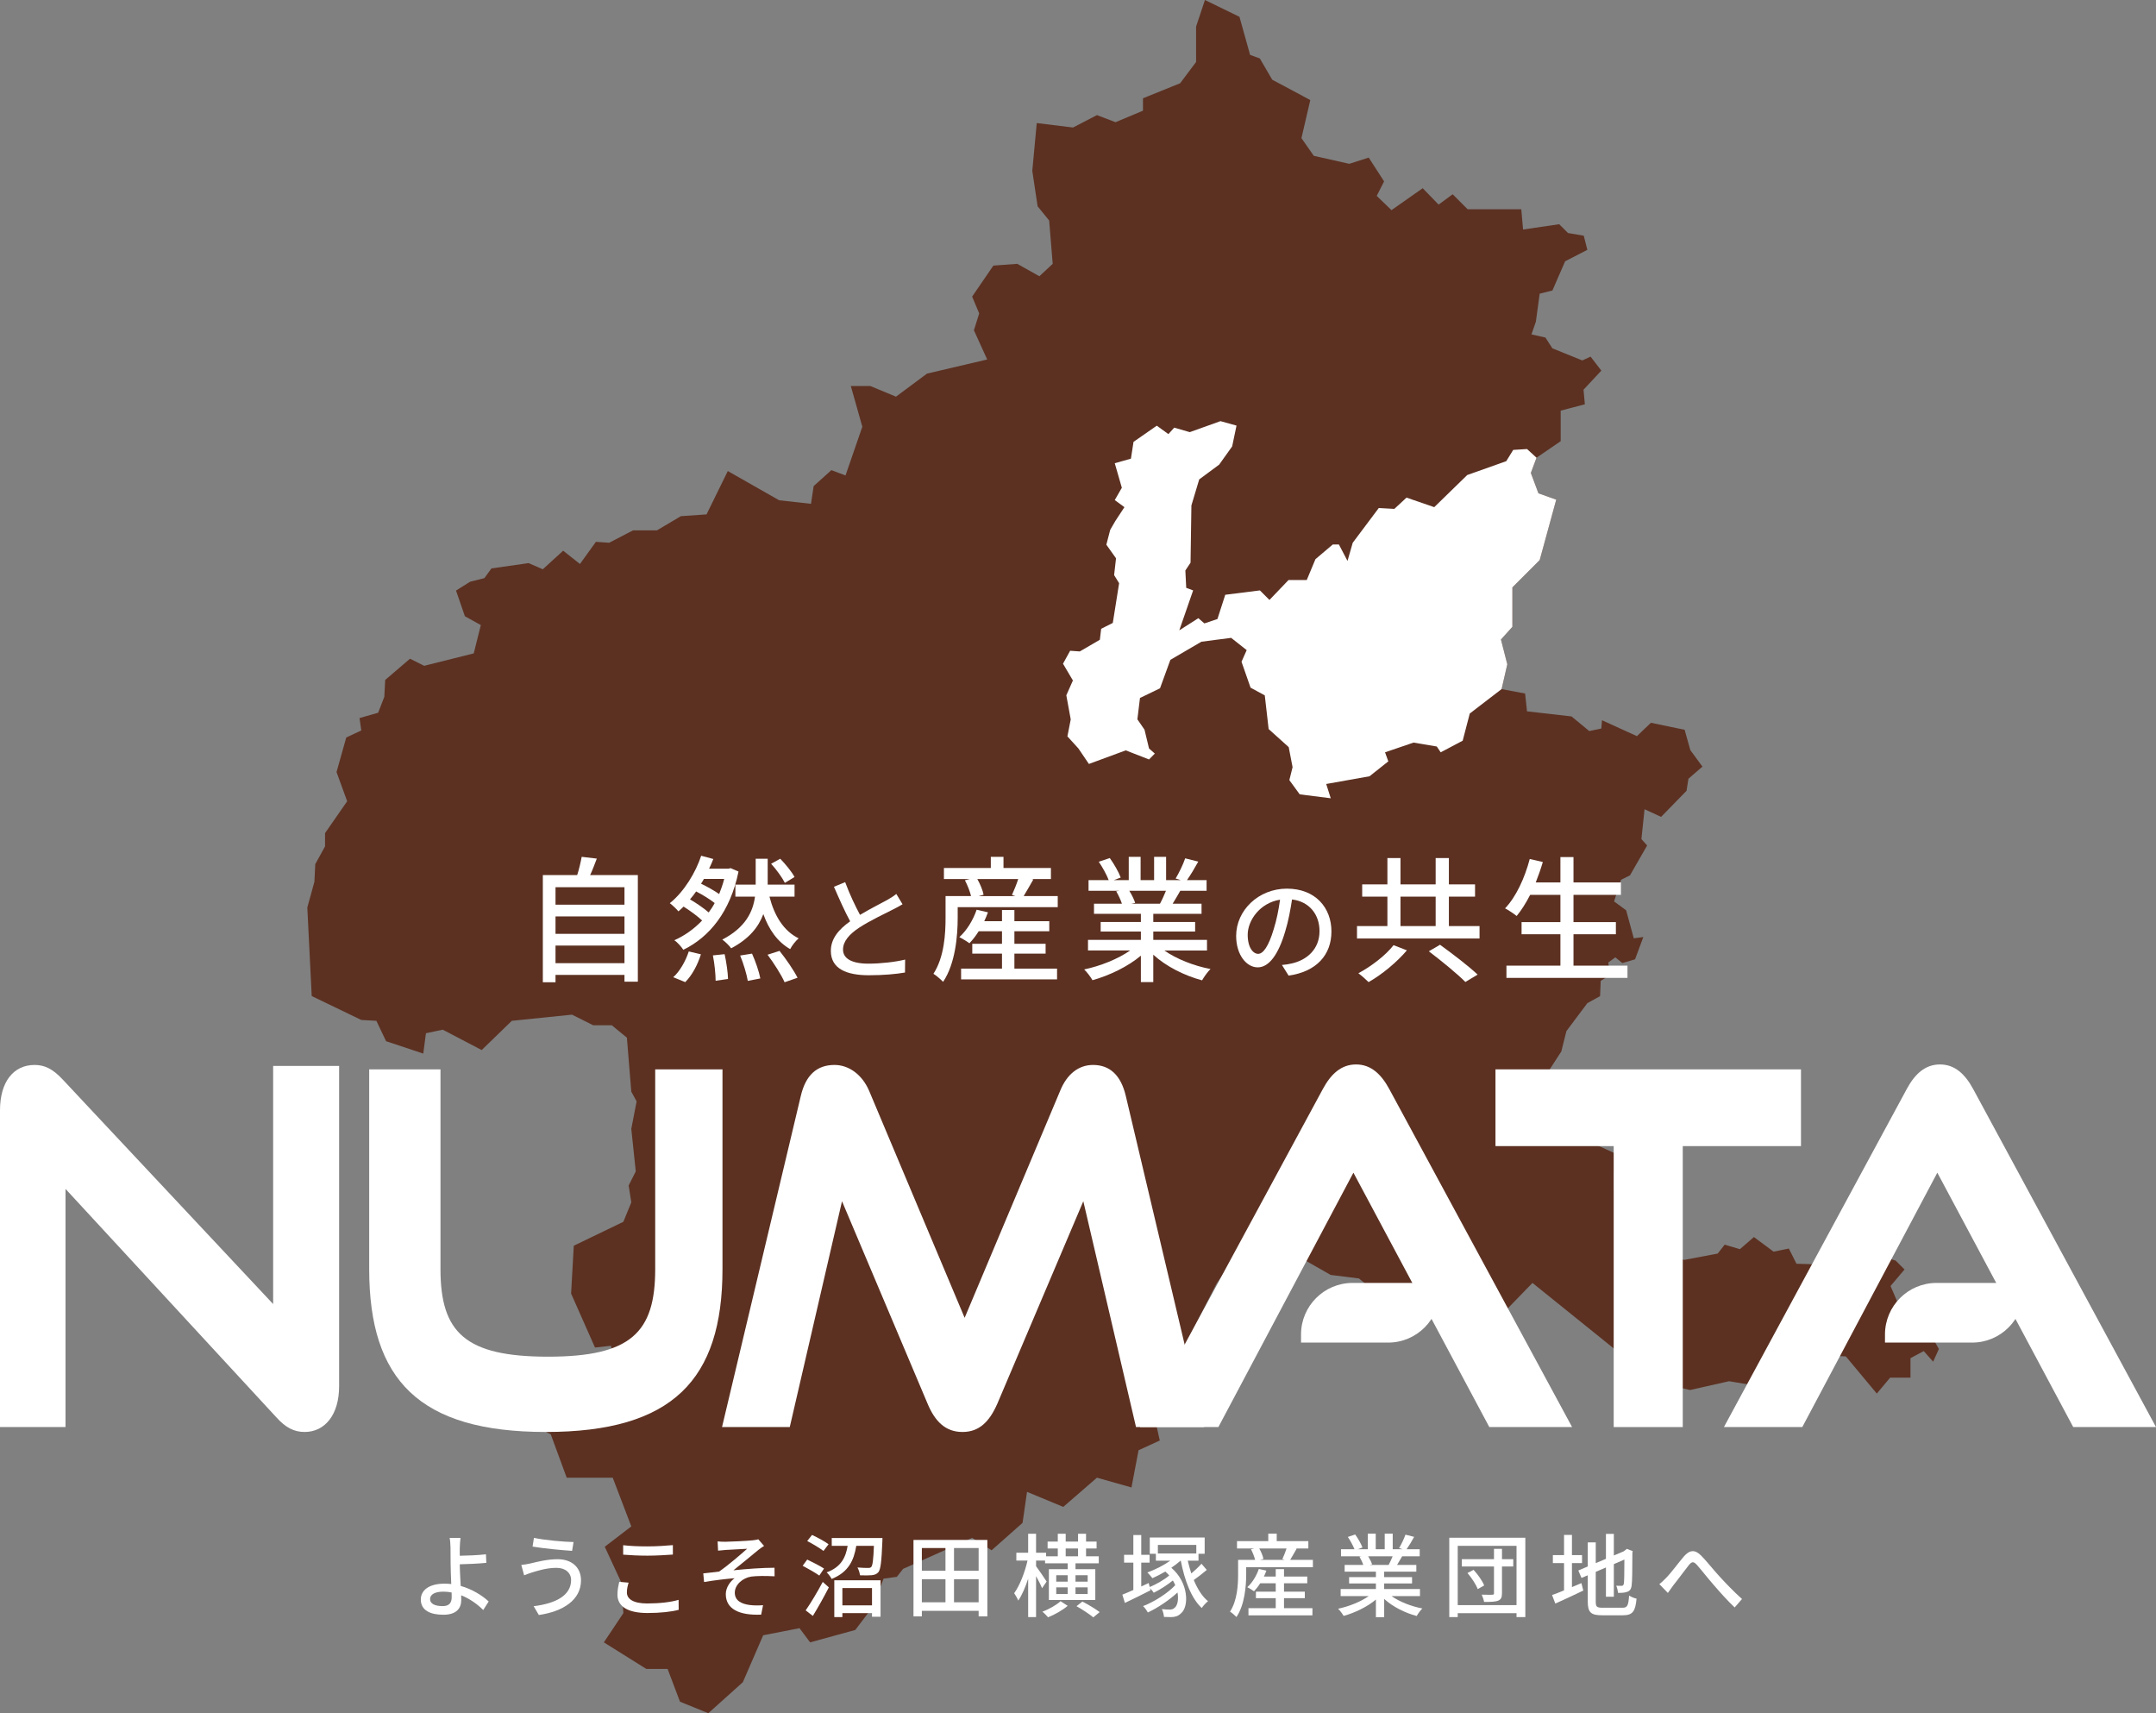 <?xml version="1.0" encoding="UTF-8"?><svg id="b" xmlns="http://www.w3.org/2000/svg" viewBox="0 0 474.54 377.02"><rect x="0" y="0" width="474.54" height="377.02" fill="#808080" stroke="none"/><defs><style>.d{fill:#fff;}.e{fill:#5c3122;}</style></defs><g id="c"><polygon class="e" points="425.49 299.66 426.75 296.86 423.67 291.4 421.01 288.88 419.19 290.14 416.11 283.01 419.19 279.37 417.24 277.41 413.04 276.16 410.38 278.53 395.41 278.11 393.73 274.76 390.37 275.45 386.04 272.23 382.96 274.9 379.61 273.91 378.07 275.87 370.65 277.27 367.85 276.02 369.67 274.2 367.16 270.98 363.23 270.98 361.42 268.32 359.88 269.58 357.78 263.98 355.26 261.88 355.26 257.97 357.64 258.39 355.68 253.91 349.8 251.25 341.55 243.42 341.55 240.48 339.31 238.1 343.65 231.39 344.77 226.91 349.38 220.76 352.18 219.22 352.32 215.86 354.28 214.6 354 211.8 355.54 210.68 357.08 211.94 359.88 211.11 361.7 206.21 359.6 206.49 357.92 200.33 355.26 198.37 356.8 193.61 358.76 192.64 362.54 186.06 361.28 184.66 361.97 178.09 365.61 179.77 371.21 174.03 371.63 171.37 374.71 168.71 372.05 165.08 370.79 160.6 363.37 159.06 360.29 162 352.6 158.5 352.46 160.32 349.8 160.88 345.89 157.66 336.1 156.54 335.68 152.62 330.5 151.65 331.76 146.19 330.36 140.74 332.88 137.94 332.88 129.26 338.89 123.25 342.53 109.96 338.61 108.56 336.94 104.08 338.19 100.73 343.51 97.09 343.51 90.37 348.83 88.97 348.54 85.76 352.46 81.56 350.09 78.48 348.27 79.32 341.69 76.66 340.15 74.28 337.08 73.59 338.05 70.79 338.89 64.63 341.69 63.93 344.49 57.5 349.38 54.98 348.59 51.87 345.12 51.28 343.18 49.34 335.23 50.51 334.84 46.05 323.03 46.05 319.73 42.75 316.64 45.03 313.14 41.42 306.27 46.24 303.02 43.11 304.64 39.92 301.26 34.68 296.97 36.05 289.17 34.29 286.45 30.4 288.4 22.02 280.02 17.54 277.29 12.86 275.15 12.08 272.81 3.7 265.21 0 263.26 5.85 263.26 13.64 259.75 18.32 251.57 21.63 251.57 24.36 245.53 26.89 241.44 25.33 236.18 28.06 228.19 27.08 227.21 37.6 228.38 45.4 230.92 48.52 231.7 58.06 228.77 60.79 223.9 58.06 218.64 58.45 213.97 65.27 215.52 68.97 214.36 72.68 217.28 79.11 204.03 82.22 197.21 87.29 191.56 84.95 187.27 84.95 189.8 93.91 186.1 104.63 182.99 103.46 179.09 106.97 178.5 110.87 171.49 110.09 160.19 103.66 155.51 113.2 149.86 113.59 144.6 116.71 139.34 116.71 134.08 119.44 131.16 119.24 127.65 124.11 123.95 121.19 119.47 125.28 116.35 123.92 108.17 125.09 106.61 127.23 103.49 128.01 100.37 129.96 102.32 135.61 105.83 137.56 104.27 143.79 93.36 146.52 90.24 144.96 84.78 149.64 84.59 153.34 83.23 156.85 79.13 158.02 79.52 160.75 76.21 162.3 74.07 169.9 76.41 176.33 71.54 183.35 71.54 186.27 69.39 190.17 69.2 194.06 67.64 199.71 68.61 219.2 79.52 224.46 82.84 224.65 84.98 229.14 93.16 231.86 93.75 227.38 97.45 226.6 106.02 231.08 112.65 224.65 125.9 223.29 130.57 225.63 134.66 225.63 137.98 228.36 138.95 240.24 140.12 242.38 138.95 248.42 139.93 257.78 138.37 260.89 138.95 264.6 137.2 268.88 126.29 274.14 125.7 284.67 130.96 296.55 134.47 296.16 135.25 299.67 131.55 302.79 134.08 311.75 126.68 314.67 122.97 313.11 121.03 310.58 117.52 310.97 118.1 314.09 121.22 315.64 124.73 325.19 134.86 325.19 138.95 335.91 133.11 340.39 136.81 348.38 137.2 355 132.91 361.43 142.26 367.28 146.94 367.28 149.67 374.49 155.9 377.02 163.5 370.2 167.98 359.87 175.97 358.31 178.31 361.43 188.25 358.7 191.95 353.83 194.48 347.4 197.4 347.01 198.77 345.26 213.97 338.44 218.25 341.17 225.07 335.13 226.05 328.31 234.03 331.62 241.44 325.19 249.04 327.34 250.6 319.15 255.27 317.01 253.32 308.24 256.05 305.32 267.74 282.52 273.78 273.75 283.33 275.12 292.88 280.57 299.11 281.35 305.74 286.81 312.36 286.61 313.53 283.89 325.8 289.54 330.68 289.15 337.3 282.33 364.38 304.15 371.98 305.9 380.56 303.96 387.57 305.12 401.4 298.3 406.27 298.5 413.09 306.68 416.02 303.18 420.5 303.18 420.5 298.89 423.42 297.33 425.49 299.66"/><polygon class="d" points="247.78 165.13 252.9 167.13 254.18 165.84 252.9 164.71 251.91 160.58 250.34 158.3 250.91 153.6 255.32 151.47 257.6 145.21 264.43 141.22 270.98 140.37 274.4 143.07 273.26 145.63 275.25 151.33 278.38 153.03 279.23 160.44 283.65 164.42 284.5 168.83 283.79 171.68 286.07 174.81 292.9 175.67 291.9 172.53 301.44 170.83 305.57 167.55 304.85 165.56 311.12 163.42 316.24 164.28 317.1 165.56 321.94 163 323.5 157.02 330.5 151.65 331.76 146.19 330.36 140.74 332.88 137.94 332.88 129.26 338.89 123.25 342.53 109.96 338.61 108.56 336.94 104.08 338.19 100.73 336.11 98.82 333.06 99.01 331.53 101.49 322.94 104.54 315.68 111.61 309.58 109.51 306.9 111.99 303.47 111.8 297.74 119.44 296.59 123.44 294.69 119.82 293.35 119.82 289.53 123.06 287.62 127.64 283.61 127.64 279.41 132.03 277.31 129.93 269.68 130.89 267.96 136.23 265.09 137.19 263.76 136.04 259.56 138.72 262.61 129.93 261.09 129.36 260.9 125.54 262.04 123.83 262.23 111.23 263.95 105.5 268.34 102.25 271.2 98.24 272.16 93.66 268.63 92.68 261.87 95.1 258.45 94.11 257.17 95.53 254.61 93.68 249.49 97.24 248.92 100.94 245.36 101.94 246.92 107.34 245.36 110.05 247.49 111.61 245.51 114.62 244.36 116.6 243.51 119.87 245.64 122.86 245.22 126.56 246.32 128.34 244.93 137.09 242.37 138.37 242.08 140.79 237.67 143.36 235.54 143.21 233.97 146.06 236.15 149.75 234.7 153.01 235.67 158.32 234.94 162.05 237.36 164.71 239.67 168.12 247.78 165.13"/><path class="d" d="m140.39,192.58v23.46h-2.94v-1.5h-15.18v1.62h-2.79v-23.58h7.56c.42-1.29.78-2.85.99-4.02l3.33.39c-.48,1.26-.96,2.55-1.47,3.63h10.5Zm-18.12,2.67v3.84h15.18v-3.84h-15.18Zm0,6.42v3.84h15.18v-3.84h-15.18Zm15.18,10.29v-3.87h-15.18v3.87h15.18Z"/><path class="d" d="m162.55,191.8c-1.83,8.88-6.42,14.43-12.15,17.22-.39-.63-1.35-1.71-1.98-2.1,2.28-1.02,4.35-2.49,6.12-4.35-.99-.93-2.61-2.13-4.08-3.06-.36.36-.75.72-1.14,1.05-.45-.57-1.35-1.38-1.89-1.8,3.18-2.55,5.73-6.84,6.9-10.44l2.67.72c-.27.69-.57,1.41-.93,2.13h4.26l.48-.12,1.74.75Zm-14.37,23.25c1.41-1.23,2.73-3.54,3.42-5.67l2.67.63c-.69,2.25-1.95,4.65-3.45,6.12l-2.64-1.08Zm7.8-14.25c.48-.63.93-1.32,1.32-2.07-1.02-.81-2.61-1.8-4.08-2.55-.42.6-.87,1.2-1.35,1.74,1.47.87,3.06,1.95,4.11,2.88Zm-1.05-7.38c-.21.36-.39.72-.63,1.05,1.38.66,2.91,1.53,3.99,2.28.42-1.05.81-2.16,1.11-3.33h-4.47Zm4.56,16.56c.39,1.77.72,4.08.75,5.46l-2.73.39c0-1.41-.24-3.78-.6-5.58l2.58-.27Zm9.87-12.66c1.08,4.2,3.09,7.53,6.42,9.18-.63.54-1.5,1.62-1.86,2.37-2.82-1.62-4.68-4.29-5.91-7.71-1.02,2.79-3.09,5.43-7.08,7.53-.42-.6-1.29-1.44-1.95-1.92,5.16-2.67,6.75-6.18,7.2-9.45h-4.32v-2.64h4.47v-5.7h2.64v5.7h5.91v2.64h-5.52Zm-3.84,12.54c.78,1.71,1.56,4.02,1.83,5.46l-2.76.54c-.24-1.44-.93-3.78-1.68-5.58l2.61-.42Zm6.06-.6c1.44,1.8,3.15,4.29,3.96,5.91l-2.85.99c-.69-1.59-2.34-4.17-3.75-6.06l2.64-.84Zm1.17-14.97c-.57-1.14-1.86-2.94-3.03-4.2l2.01-1.11c1.17,1.2,2.55,2.88,3.15,4.02l-2.13,1.29Z"/><path class="d" d="m189.31,201.32c2.2-1.32,4.67-2.55,5.97-3.27.83-.47,1.42-.85,2-1.32l1.37,2.27c-.65.4-1.35.77-2.15,1.17-1.65.85-4.97,2.4-7.35,3.95-2.2,1.45-3.6,3.02-3.6,4.85,0,1.95,1.88,3.1,5.6,3.1,2.67,0,6.02-.38,8.07-.9l-.03,2.85c-1.97.35-4.77.6-7.95.6-4.82,0-8.37-1.37-8.37-5.37,0-2.65,1.7-4.7,4.25-6.5-1.15-2.1-2.4-4.92-3.57-7.6l2.47-1.02c1,2.7,2.22,5.25,3.27,7.2Z"/><path class="d" d="m232.81,197.2v2.43h-22.02v2.31c0,4.02-.51,10.11-3.21,14.13-.45-.48-1.59-1.47-2.13-1.77,2.4-3.69,2.67-8.82,2.67-12.36v-4.74h5.61c-.24-1.02-.78-2.4-1.35-3.48l1.08-.27h-5.7v-2.43h10.32v-2.46h2.79v2.46h10.44v2.43h-4.26l.39.09c-.75,1.29-1.5,2.64-2.13,3.66h7.5Zm-9.54,15.96h9.39v2.37h-21.12v-2.37h9v-3.3h-6.54v-2.16h6.54v-2.76h-5.13c-.63,1.02-1.35,1.92-2.04,2.64-.51-.39-1.59-1.05-2.22-1.35,1.65-1.47,3.03-3.75,3.81-6.03l2.49.57c-.24.66-.51,1.32-.81,1.95h3.9v-2.46h2.73v2.46h7.68v2.22h-7.68v2.76h6.87v2.16h-6.87v3.3Zm-8.16-19.71c.63,1.11,1.2,2.49,1.38,3.45l-1.08.3h8.07l-.75-.24c.45-.99,1.02-2.37,1.38-3.51h-9Z"/><path class="d" d="m256.27,209.17c2.64,1.86,6.51,3.39,10.17,4.08-.63.6-1.44,1.74-1.86,2.49-3.9-1.05-7.92-3.06-10.74-5.64v6.03h-2.73v-5.82c-2.85,2.4-6.9,4.35-10.65,5.4-.42-.72-1.2-1.77-1.83-2.37,3.57-.75,7.47-2.31,10.11-4.17h-9.27v-2.34h11.64v-1.83h-8.85v-2.1h8.85v-1.8h-10.32v-2.22h6.15c-.27-.84-.78-1.92-1.26-2.73l.72-.12h-6.81v-2.34h4.44c-.45-1.17-1.35-2.82-2.19-4.05l2.43-.81c.93,1.29,1.98,3.12,2.4,4.29l-1.53.57h3.3v-5.13h2.61v5.13h2.97v-5.13h2.64v5.13h3.24l-1.14-.36c.72-1.2,1.65-3.09,2.1-4.44l2.88.72c-.81,1.47-1.71,2.97-2.49,4.08h4.32v2.34h-5.79c-.57,1.02-1.17,2.01-1.68,2.85h6.36v2.22h-10.62v1.8h9.21v2.1h-9.21v1.83h11.82v2.34h-9.39Zm-7.71-13.14c.54.87,1.08,1.95,1.29,2.67l-.87.18h6.33c.45-.81.93-1.89,1.32-2.85h-8.07Z"/><path class="d" d="m283.63,214.71l-1.47-2.35c.85-.07,1.6-.2,2.22-.35,3.2-.73,6.05-3.07,6.05-7.1,0-3.62-2.2-6.5-6.05-6.97-.35,2.25-.78,4.67-1.5,7.02-1.5,5.1-3.57,7.92-6.05,7.92s-4.75-2.75-4.75-6.92c0-5.6,4.9-10.4,11.17-10.4s9.8,4.2,9.8,9.42-3.35,8.85-9.42,9.72Zm-6.72-4.8c1.12,0,2.3-1.62,3.45-5.47.62-1.97,1.08-4.25,1.38-6.45-4.5.72-7.12,4.62-7.12,7.72,0,2.87,1.23,4.2,2.3,4.2Z"/><path class="d" d="m325.65,203.8v2.73h-26.97v-2.73h6.69v-6.48h-5.55v-2.7h5.55v-5.79h2.88v5.79h7.74v-5.79h2.91v5.79h5.76v2.7h-5.76v6.48h6.75Zm-15.99,5.34c-2.16,2.55-5.46,5.31-8.43,6.99-.57-.57-1.59-1.47-2.25-1.95,2.88-1.53,6.12-4.05,7.74-6.18l2.94,1.14Zm-1.41-5.34h7.74v-6.48h-7.74v6.48Zm8.7,4.11c2.7,1.95,6.36,4.74,8.28,6.57l-2.7,1.62c-1.71-1.74-5.31-4.68-8.04-6.75l2.46-1.44Z"/><path class="d" d="m358.21,212.5v2.7h-26.64v-2.7h11.88v-6.9h-8.55v-2.67h8.55v-6h-6.66c-.93,1.8-1.92,3.39-2.97,4.65-.57-.48-1.8-1.29-2.55-1.68,2.43-2.55,4.32-6.66,5.43-10.86l2.88.66c-.45,1.53-.99,3.06-1.56,4.5h5.43v-5.58h2.88v5.58h10.44v2.73h-10.44v6h9.33v2.67h-9.33v6.9h11.88Z"/><path class="d" d="m101.2,340.61c-.02.5,0,1.12,0,1.76,1.6-.02,4.04-.12,5.76-.32l.08,1.88c-1.74.18-4.22.28-5.84.32,0,1.28.12,3.12.2,4.76,2.56.72,4.76,2.12,6.16,3.42l-1.2,1.88c-1.22-1.22-2.92-2.48-4.86-3.24.02.4.02.76.02,1.06,0,1.7-.96,3.22-3.92,3.22-2.8,0-4.98-.9-4.98-3.36,0-1.94,1.68-3.48,5.22-3.48.5,0,1,.04,1.48.08-.06-1.58-.14-3.36-.14-4.5s-.02-2.62-.02-3.48c-.02-.84-.08-1.72-.2-2.16h2.4c-.08.5-.14,1.48-.16,2.16Zm-3.78,12.84c1.38,0,2-.64,2-2,0-.26,0-.6-.02-1-.6-.12-1.2-.18-1.82-.18-1.86,0-2.92.62-2.92,1.64s1.06,1.54,2.76,1.54Z"/><path class="d" d="m122.5,345.03c-2.28,0-4.24.68-5.36,1-.6.18-1.26.44-1.78.64l-.62-2.28c.6-.06,1.36-.18,1.98-.32,1.44-.34,3.7-.94,6.02-.94,2.98,0,5.14,1.68,5.14,4.66,0,4.3-3.92,6.84-9.28,7.62l-1.14-1.94c4.9-.6,8.24-2.38,8.24-5.76,0-1.54-1.22-2.68-3.2-2.68Zm3.74-5.68l-.32,1.94c-2.26-.14-6.42-.54-8.7-.94l.3-1.92c2.26.5,6.7.9,8.72.92Z"/><path class="d" d="m137.98,350.45c0,1.42,1.4,2.42,4.46,2.42,2.74,0,5.3-.3,6.92-.8l.02,2.2c-1.56.42-4.04.7-6.86.7-4.3,0-6.62-1.42-6.62-4.04,0-1.08.22-2.04.4-2.82l2.06.18c-.24.76-.38,1.46-.38,2.16Zm4.54-10.14c1.94,0,4.1-.14,5.58-.28v2.08c-1.38.1-3.7.24-5.56.24-2.04,0-3.78-.1-5.38-.22v-2.08c1.46.18,3.32.26,5.36.26Z"/><path class="d" d="m159.69,339.29c.86,0,4.82-.18,6-.32.56-.06.96-.14,1.22-.22l1.26,1.46c-.34.2-.94.62-1.28.9-1.46,1.18-3.96,3.28-5.46,4.46,2.88-.3,6.36-.56,9.04-.56l.02,1.88c-1.94-.1-3.9-.1-5.12.06-1.88.28-3.64,1.78-3.64,3.54s1.46,2.48,3.28,2.72c1.14.14,2.2.1,2.94.04l-.42,2.08c-4.98.2-7.78-1.32-7.78-4.52,0-1.5,1.04-2.86,1.94-3.5-2,.16-4.48.46-6.72.84l-.18-1.9c1.08-.1,2.46-.28,3.48-.4,2-1.36,4.94-3.92,6.18-5.02-.86.06-3.9.2-4.74.26-.52.04-1.14.12-1.66.16l-.1-2.04c.56.06,1.1.08,1.74.08Z"/><path class="d" d="m180.33,346.73c-.8-.58-2.46-1.52-3.66-2.16l1-1.36c1.16.56,2.84,1.4,3.7,1.98l-1.04,1.54Zm-3,7.66c1.06-1.52,2.58-4.04,3.76-6.26l1.34,1.2c-1.06,2.06-2.36,4.4-3.52,6.28l-1.58-1.22Zm3.92-13.08c-.78-.6-2.38-1.56-3.58-2.18l1.06-1.34c1.18.54,2.82,1.44,3.64,2.04l-1.12,1.48Zm12.98-2.84s0,.5-.02.74c-.18,4.44-.38,6.16-.88,6.78-.4.44-.82.58-1.46.66-.54.06-1.56.06-2.58.02-.06-.52-.28-1.24-.56-1.72.98.1,1.94.1,2.32.1.34,0,.54-.02.72-.22.3-.34.46-1.58.58-4.64h-3.88c-.52,3.12-1.66,5.78-5.42,7.28-.22-.42-.72-1.12-1.1-1.44,3.26-1.2,4.2-3.38,4.62-5.84h-3.5v-1.72h11.16Zm-10.6,9.3h10.18v8.02h-1.88v-.8h-6.52v.88h-1.78v-8.1Zm1.78,1.7v3.82h6.52v-3.82h-6.52Z"/><path class="d" d="m217.32,338.89v16.82h-1.92v-1.22h-12.5v1.22h-1.84v-16.82h16.26Zm-14.42,1.78v5h5.2v-5h-5.2Zm0,11.94h5.2v-5.08h-5.2v5.08Zm12.5-11.94h-5.42v5h5.42v-5Zm0,11.94v-5.08h-5.42v5.08h5.42Z"/><path class="d" d="m229.36,349.51c-.24-.62-.8-1.72-1.32-2.66v9.02h-1.74v-8.44c-.62,1.88-1.38,3.66-2.18,4.8-.2-.5-.62-1.22-.9-1.62,1.22-1.66,2.36-4.62,2.94-7.18h-2.46v-1.72h2.6v-4.18h1.74v4.18h2.2v.78h2.58v-1.72h-2.24v-1.52h2.24v-1.72h1.74v1.72h2.72v-1.72h1.76v1.72h2.32v1.52h-2.32v1.72h2.8v1.54h-5.12v1.3h4.36v6.78h-10.22v-6.78h4.14v-1.3h-4.98v-.6h-1.98v1.24c.54.7,2.02,2.88,2.32,3.38l-1,1.46Zm5.64,3.88c-1.1.94-2.88,1.96-4.32,2.52-.28-.34-.84-.9-1.24-1.24,1.44-.52,3.14-1.5,3.98-2.3l1.58,1.02Zm-2.52-5.32h2.52v-1.42h-2.52v1.42Zm0,2.72h2.52v-1.46h-2.52v1.46Zm2.08-8.3h2.72v-1.72h-2.72v1.72Zm2.16,4.16v1.42h2.68v-1.42h-2.68Zm2.68,2.68h-2.68v1.46h2.68v-1.46Zm-1.16,3.12c1.24.64,2.92,1.64,3.8,2.32l-1.4,1.16c-.8-.68-2.46-1.76-3.7-2.46l1.3-1.02Z"/><path class="d" d="m265.61,345.49c-.9.76-1.94,1.58-2.86,2.22.82,1.96,1.86,3.64,3.14,4.66-.42.32-1.08,1.02-1.38,1.5-2.32-2.12-3.78-6.14-4.62-10.42h-.04c-.62.54-1.3,1.06-2.04,1.56,3.86,3.28,3.92,8.6,2.12,10.04-.64.62-1.26.8-2.16.82-.42,0-1-.02-1.58-.04-.04-.48-.18-1.2-.46-1.72.64.08,1.26.1,1.68.1.46,0,.82-.06,1.18-.44.58-.48.86-1.78.58-3.32-1.8,1.68-4.42,3.42-6.52,4.4-.24-.42-.66-1.04-1.06-1.4,2.42-.92,5.46-2.86,7.08-4.6-.14-.36-.32-.7-.52-1.04-1.2.98-2.9,2.06-4.2,2.7-.2-.3-.52-.7-.84-1l.12.46c-1.92.98-3.98,2-5.64,2.78l-.56-1.82c.68-.26,1.5-.62,2.42-1.02v-6.02h-2.04v-1.72h2.04v-4.36h1.74v4.36h1.84v1.72h-1.84v5.24l1.64-.76.22.88c1.38-.56,3.22-1.6,4.3-2.54-.26-.3-.54-.58-.86-.86-.96.56-1.94,1.06-2.84,1.46-.26-.32-.78-.96-1.12-1.26,1.74-.62,3.58-1.56,5.06-2.6h-3.18v-1.52h-1.34v-3.58h12.08v3.58h-1.36v1.52h-2.36c.22.96.48,1.9.78,2.82.8-.68,1.68-1.5,2.24-2.14l1.16,1.36Zm-10.76-5.5v1.88h8.46v-1.88h-8.46Z"/><path class="d" d="m288.97,343.27v1.62h-14.68v1.54c0,2.68-.34,6.74-2.14,9.42-.3-.32-1.06-.98-1.42-1.18,1.6-2.46,1.78-5.88,1.78-8.24v-3.16h3.74c-.16-.68-.52-1.6-.9-2.32l.72-.18h-3.8v-1.62h6.88v-1.64h1.86v1.64h6.96v1.62h-2.84l.26.06c-.5.86-1,1.76-1.42,2.44h5Zm-6.36,10.64h6.26v1.58h-14.08v-1.58h6v-2.2h-4.36v-1.44h4.36v-1.84h-3.42c-.42.68-.9,1.28-1.36,1.76-.34-.26-1.06-.7-1.48-.9,1.1-.98,2.02-2.5,2.54-4.02l1.66.38c-.16.44-.34.88-.54,1.3h2.6v-1.64h1.82v1.64h5.12v1.48h-5.12v1.84h4.58v1.44h-4.58v2.2Zm-5.44-13.14c.42.74.8,1.66.92,2.3l-.72.2h5.38l-.5-.16c.3-.66.68-1.58.92-2.34h-6Z"/><path class="d" d="m306.28,351.25c1.76,1.24,4.34,2.26,6.78,2.72-.42.4-.96,1.16-1.24,1.66-2.6-.7-5.28-2.04-7.16-3.76v4.02h-1.82v-3.88c-1.9,1.6-4.6,2.9-7.1,3.6-.28-.48-.8-1.18-1.22-1.58,2.38-.5,4.98-1.54,6.74-2.78h-6.18v-1.56h7.76v-1.22h-5.9v-1.4h5.9v-1.2h-6.88v-1.48h4.1c-.18-.56-.52-1.28-.84-1.82l.48-.08h-4.54v-1.56h2.96c-.3-.78-.9-1.88-1.46-2.7l1.62-.54c.62.86,1.32,2.08,1.6,2.86l-1.02.38h2.2v-3.42h1.74v3.42h1.98v-3.42h1.76v3.42h2.16l-.76-.24c.48-.8,1.1-2.06,1.4-2.96l1.92.48c-.54.98-1.14,1.98-1.66,2.72h2.88v1.56h-3.86c-.38.68-.78,1.34-1.12,1.9h4.24v1.48h-7.08v1.2h6.14v1.4h-6.14v1.22h7.88v1.56h-6.26Zm-5.14-8.76c.36.58.72,1.3.86,1.78l-.58.12h4.22c.3-.54.62-1.26.88-1.9h-5.38Z"/><path class="d" d="m335.73,338.41v17.46h-1.94v-.86h-12.94v.86h-1.86v-17.46h16.74Zm-1.94,14.82v-13.04h-12.94v13.04h12.94Zm-.72-8.5h-2.48v5.9c0,.92-.22,1.36-.84,1.62-.64.26-1.62.28-3.1.28-.08-.46-.3-1.14-.52-1.6,1,.04,2.02.02,2.34.02.28-.02.36-.1.36-.34v-5.88h-7.08v-1.6h7.08v-2.28h1.76v2.28h2.48v1.6Zm-8.74.74c.96,1.04,1.96,2.44,2.34,3.44l-1.42.8c-.36-.98-1.32-2.46-2.26-3.54l1.34-.7Z"/><path class="d" d="m345.99,349.27c.68-.3,1.4-.6,2.08-.88l.42,1.64c-2.1,1.02-4.38,2.06-6.16,2.86l-.72-1.88c.72-.24,1.64-.6,2.64-1.02v-6h-2.46v-1.76h2.46v-4.44h1.74v4.44h2.22v1.76h-2.22v5.28Zm11.12,4.54c1.1,0,1.3-.5,1.46-2.68.42.28,1.14.58,1.64.68-.26,2.76-.82,3.66-3,3.66h-4.58c-2.46,0-3.16-.62-3.16-3.02v-5.78l-1.38.58-.7-1.64,2.08-.88v-5.3h1.76v4.56l2.24-.94v-5.5h1.74v4.76l2.18-.92.36-.28.32-.26,1.3.5-.08.32c0,3.72-.04,6.44-.16,7.22-.1.84-.44,1.28-1.06,1.44-.54.2-1.34.22-1.92.22-.06-.48-.22-1.18-.42-1.58.42.02.96.02,1.16.02.26,0,.44-.08.52-.48s.12-2.26.12-5.3l-2.32,1v7.18h-1.74v-6.44l-2.24.96v6.56c0,1.12.22,1.34,1.5,1.34h4.38Z"/><path class="d" d="m366.76,347.19c1.02-1.02,2.62-3.2,3.84-4.64,1.26-1.46,2.42-1.62,3.8-.24,1.26,1.26,2.82,3.28,4.06,4.6,1.24,1.36,3.12,3.34,4.96,4.98l-1.62,1.86c-1.48-1.4-3.26-3.38-4.58-4.92-1.28-1.46-2.78-3.38-3.72-4.44-.78-.86-1.16-.72-1.8.06-.88,1.1-2.42,3.22-3.38,4.4-.42.6-.88,1.24-1.22,1.7l-1.88-1.94c.54-.4.98-.84,1.54-1.42Z"/><path class="d" d="m14.42,261.64v52.41H0v-69.73c0-6.17,2.92-9.96,7.6-9.96,2.24,0,4,.87,6.14,3.14l46.38,49.48v-52.41h14.52v70.49c0,6.28-3.12,10.07-7.6,10.07-2.34,0-4.19-.97-6.24-3.25l-46.38-50.24Z"/><path class="d" d="m144.21,235.33h14.81v43.96c0,24.36-11.01,35.84-38.88,35.84s-38.88-11.48-38.88-35.84v-43.96h15.69v43.96c0,13.97,5.46,19.27,23.68,19.27s23.58-5.31,23.58-19.27v-43.96Z"/><path class="d" d="m250.04,314.05l-11.6-49.7-18.9,44.5c-1.75,4.01-4,6.28-7.7,6.28s-6.04-2.27-7.7-6.28l-18.81-44.5-11.5,49.7h-14.91l17.34-72.87c1.07-4.55,3.51-6.82,7.41-6.82,3.12,0,6.04,2.06,7.6,5.63l21.05,50.02,21.05-50.02c1.46-3.57,4-5.63,7.21-5.63,3.7,0,6.14,2.27,7.21,6.82l17.25,72.87h-15.01Z"/><path class="d" d="m355.18,314.05v-61.83h-26.02v-16.89h67.24v16.89h-26.02v61.83h-15.2Z"/><path class="d" d="m456.32,314.05l-29.91-55.98-29.72,55.98h-17.25l40.24-74.39c1.75-3.25,4-5.41,7.31-5.41s5.55,2.17,7.31,5.41l40.24,74.39h-18.22Z"/><path class="d" d="m434.07,295.46h-19.18v-1.79c0-6.26,5.08-11.34,11.34-11.34h19.18v1.79c0,6.26-5.08,11.34-11.34,11.34Z"/><path class="d" d="m327.8,314.05l-29.91-55.98-29.72,55.98h-17.25l40.24-74.39c1.75-3.25,4-5.41,7.31-5.41s5.55,2.17,7.31,5.41l40.24,74.39h-18.22Z"/><path class="d" d="m305.54,295.46h-19.18v-1.79c0-6.26,5.08-11.34,11.34-11.34h19.18v1.79c0,6.26-5.08,11.34-11.34,11.34Z"/></g></svg>